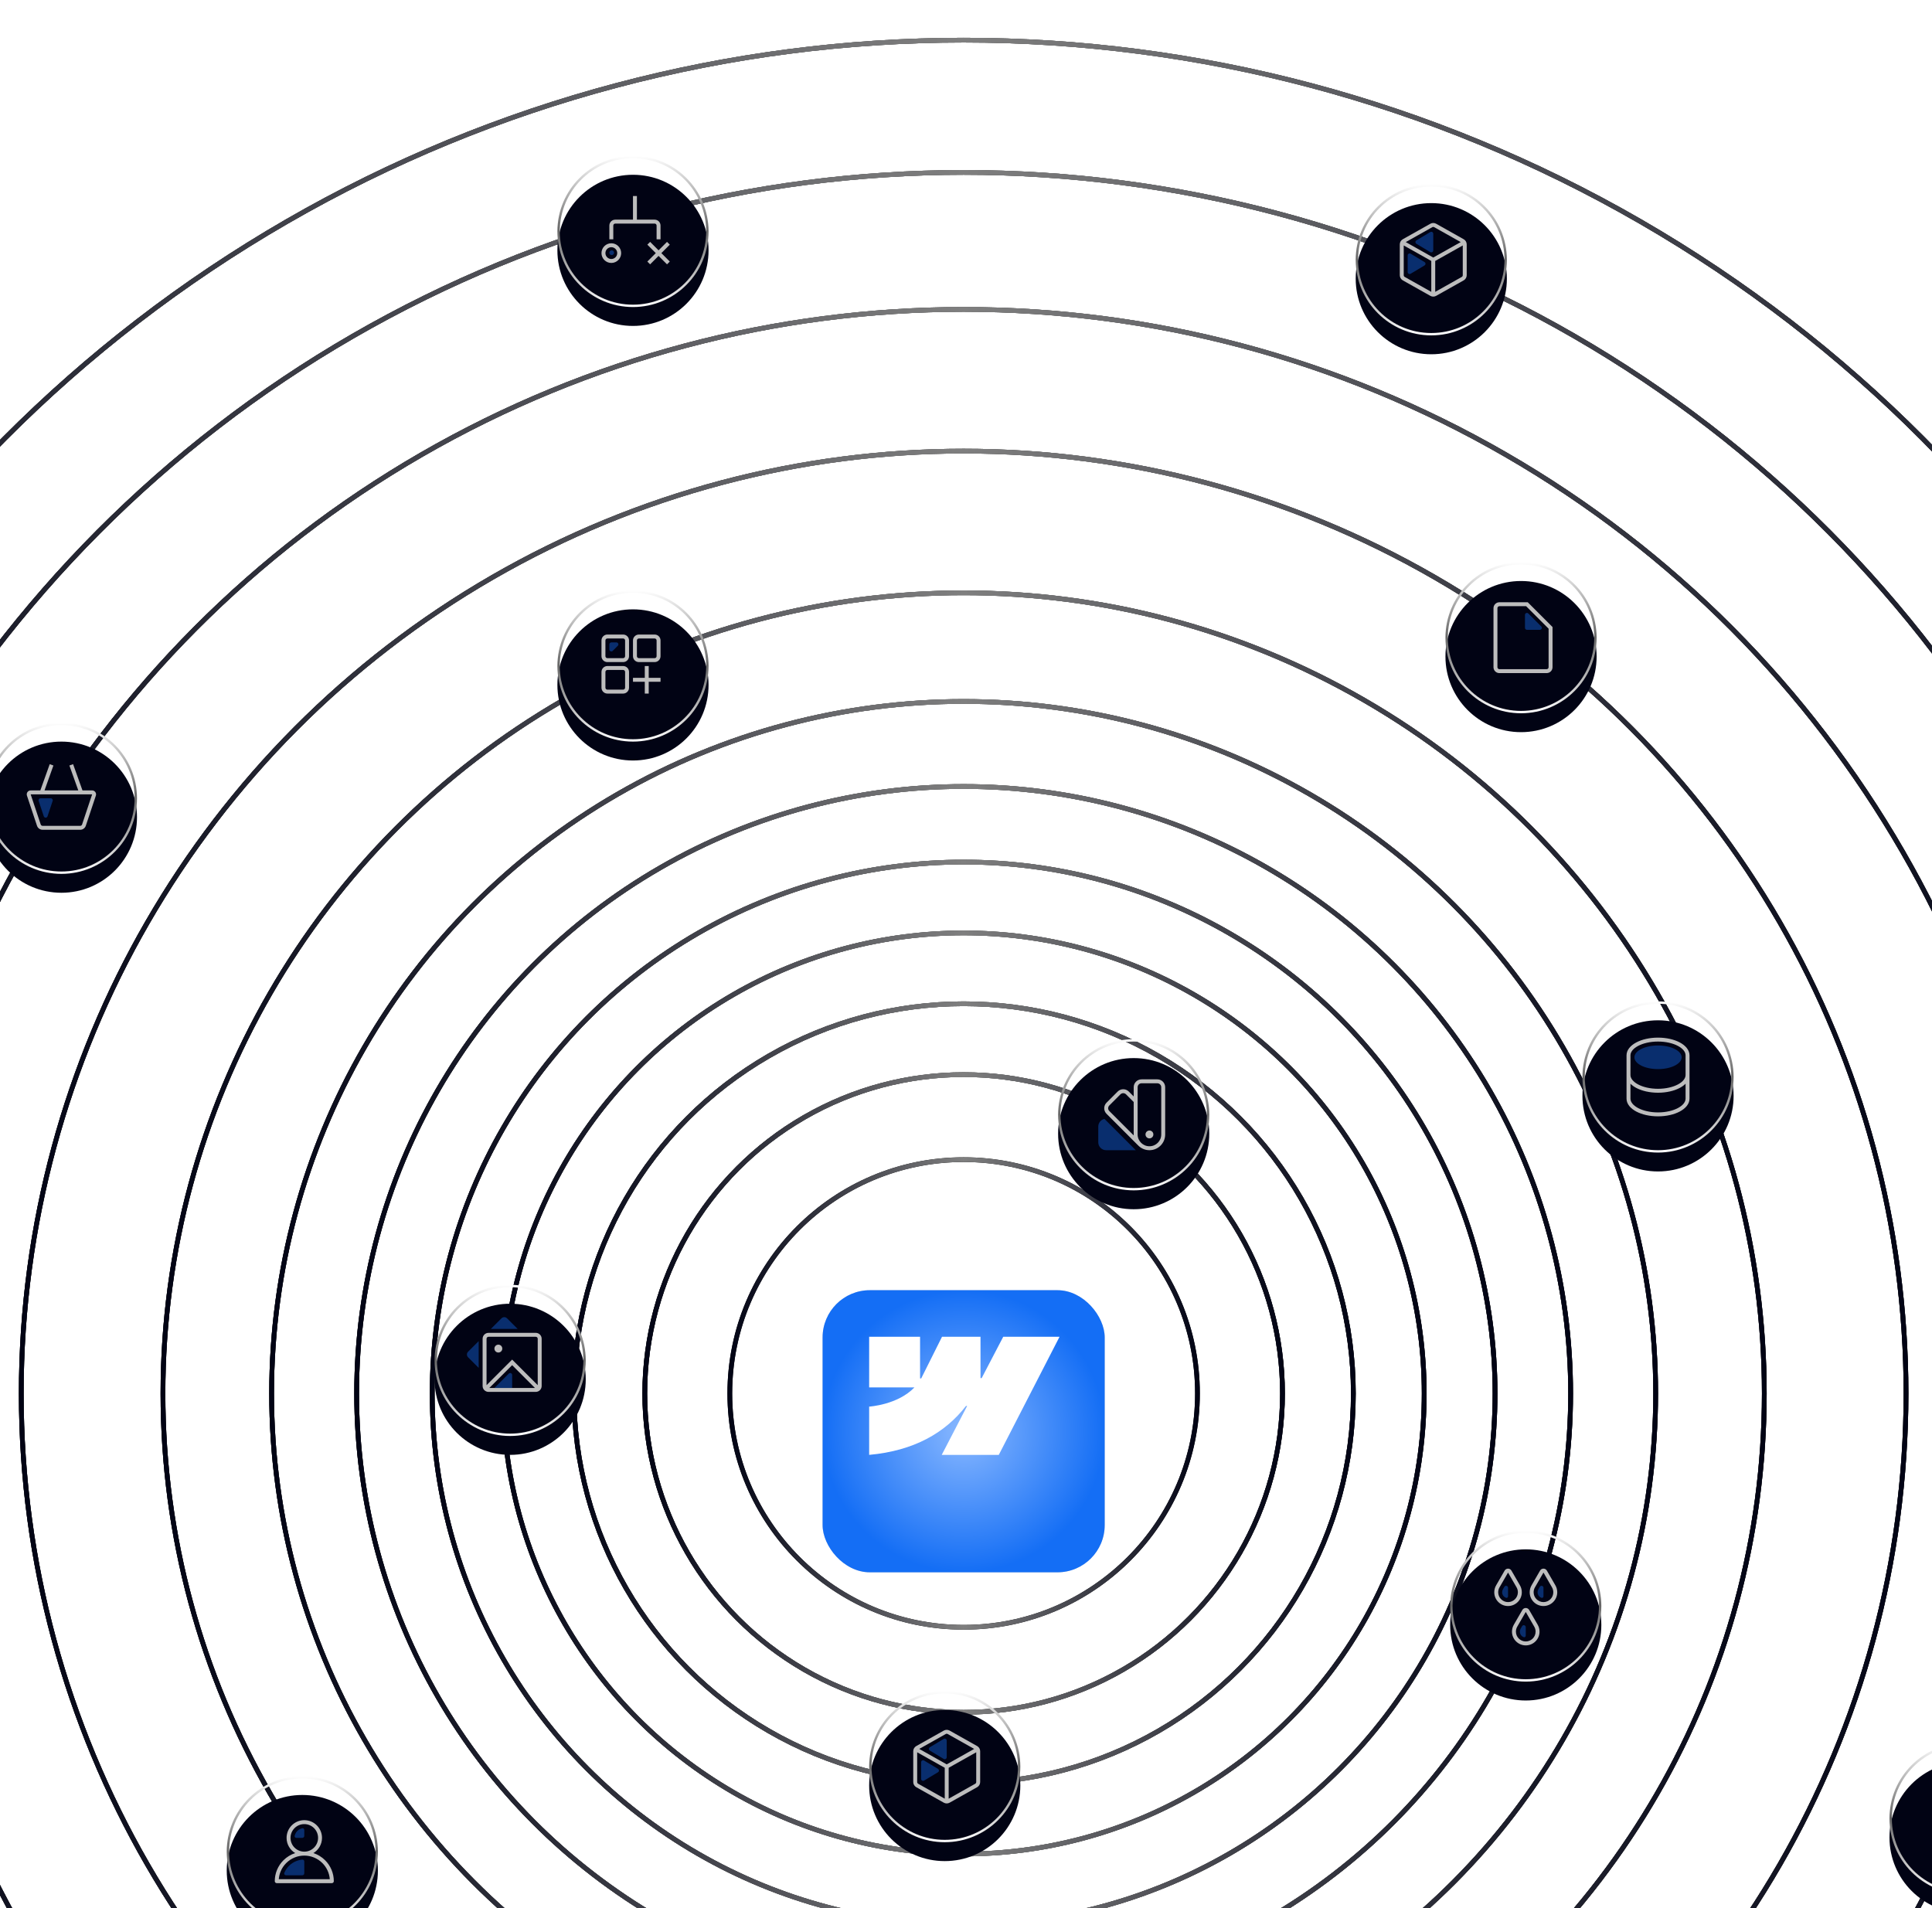 <svg width="409" height="404" viewBox="0 0 409 404" fill="none" xmlns="http://www.w3.org/2000/svg">
<g clip-path="url(#clip0_5713_210)">
<g filter="url(#filter0_di_5713_210)">
<rect x="174.141" y="265.139" width="59.722" height="59.722" rx="10" fill="#D9D9D9"/>
<rect x="174.141" y="265.139" width="59.722" height="59.722" rx="10" fill="url(#paint0_radial_5713_210)"/>
</g>
<path fill-rule="evenodd" clip-rule="evenodd" d="M224.301 283L211.441 308H199.363L204.744 297.639H204.503C200.063 303.371 193.439 307.144 184 308V297.782C184 297.782 190.038 297.428 193.588 293.716H184V283H194.776V291.814L195.018 291.813L199.421 283H207.57V291.758L207.812 291.758L212.38 283H224.301Z" fill="white"/>
<circle cx="204" cy="295" r="49.5" stroke="black"/>
<circle cx="204" cy="295" r="49.5" stroke="url(#paint1_linear_5713_210)"/>
<circle cx="204" cy="295" r="67.5" stroke="black"/>
<circle cx="204" cy="295" r="67.5" stroke="url(#paint2_linear_5713_210)"/>
<circle cx="204" cy="295" r="67.5" stroke="url(#paint3_linear_5713_210)"/>
<circle cx="204" cy="295" r="82.5" stroke="black"/>
<circle cx="204" cy="295" r="82.5" stroke="url(#paint4_linear_5713_210)"/>
<circle cx="204" cy="295" r="82.5" stroke="url(#paint5_linear_5713_210)"/>
<circle cx="204" cy="295" r="97.5" stroke="black"/>
<circle cx="204" cy="295" r="97.5" stroke="url(#paint6_linear_5713_210)"/>
<circle cx="204" cy="295" r="97.5" stroke="url(#paint7_linear_5713_210)"/>
<circle cx="204" cy="295" r="112.5" stroke="black"/>
<circle cx="204" cy="295" r="112.5" stroke="url(#paint8_linear_5713_210)"/>
<circle cx="204" cy="295" r="112.5" stroke="url(#paint9_linear_5713_210)"/>
<circle cx="204" cy="295" r="128.5" stroke="black"/>
<circle cx="204" cy="295" r="128.5" stroke="url(#paint10_linear_5713_210)"/>
<circle cx="204" cy="295" r="128.5" stroke="url(#paint11_linear_5713_210)"/>
<circle cx="204" cy="295" r="146.5" stroke="black"/>
<circle cx="204" cy="295" r="146.5" stroke="url(#paint12_linear_5713_210)"/>
<circle cx="204" cy="295" r="146.5" stroke="url(#paint13_linear_5713_210)"/>
<circle cx="204" cy="295" r="169.5" stroke="black"/>
<circle cx="204" cy="295" r="169.5" stroke="url(#paint14_linear_5713_210)"/>
<circle cx="204" cy="295" r="169.5" stroke="url(#paint15_linear_5713_210)"/>
<circle cx="204" cy="295" r="199.5" stroke="black"/>
<circle cx="204" cy="295" r="199.5" stroke="url(#paint16_linear_5713_210)"/>
<circle cx="204" cy="295" r="199.5" stroke="url(#paint17_linear_5713_210)"/>
<circle cx="204" cy="295" r="229.5" stroke="black"/>
<circle cx="204" cy="295" r="229.5" stroke="url(#paint18_linear_5713_210)"/>
<circle cx="204" cy="295" r="229.5" stroke="url(#paint19_linear_5713_210)"/>
<circle cx="204" cy="295" r="258.5" stroke="black"/>
<circle cx="204" cy="295" r="258.5" stroke="url(#paint20_linear_5713_210)"/>
<circle cx="204" cy="295" r="258.5" stroke="url(#paint21_linear_5713_210)"/>
<circle cx="204" cy="295" r="286.5" stroke="black"/>
<circle cx="204" cy="295" r="286.5" stroke="url(#paint22_linear_5713_210)"/>
<circle cx="204" cy="295" r="286.5" stroke="url(#paint23_linear_5713_210)"/>
<g filter="url(#filter1_i_5713_210)">
<circle cx="240" cy="236" r="16" fill="#010314"/>
</g>
<circle cx="240" cy="236" r="15.75" stroke="url(#paint24_linear_5713_210)" stroke-width="0.5"/>
<path opacity="0.4" fill-rule="evenodd" clip-rule="evenodd" d="M233.809 236.872C233.061 237.035 232.5 237.702 232.5 238.5V241.833C232.5 242.754 233.246 243.5 234.167 243.5H240.438L233.809 236.872Z" fill="#146EF5"/>
<path fill-rule="evenodd" clip-rule="evenodd" d="M245 229.333H241.666C241.206 229.333 240.833 229.706 240.833 230.167V240.167C240.833 241.547 241.952 242.667 243.333 242.667C244.714 242.667 245.833 241.547 245.833 240.167V230.167C245.833 229.706 245.46 229.333 245 229.333ZM241.666 228.5C240.746 228.5 240 229.246 240 230.167V232.119L238.964 231.084C238.313 230.433 237.258 230.433 236.607 231.084L234.25 233.441C233.599 234.092 233.599 235.147 234.25 235.798L240.833 242.381V242.371C241.444 243.064 242.337 243.5 243.333 243.5C245.174 243.5 246.666 242.008 246.666 240.167V230.167C246.666 229.246 245.92 228.5 245 228.5H241.666ZM238.375 231.673L240 233.298V240.167C240 240.237 240.002 240.306 240.006 240.375L234.839 235.209C234.514 234.883 234.514 234.355 234.839 234.03L237.196 231.673C237.522 231.348 238.049 231.348 238.375 231.673ZM243.333 241C243.793 241 244.166 240.627 244.166 240.167C244.166 239.706 243.793 239.333 243.333 239.333C242.873 239.333 242.5 239.706 242.5 240.167C242.5 240.627 242.873 241 243.333 241Z" fill="#BDBDBD"/>
<g filter="url(#filter2_i_5713_210)">
<circle cx="200" cy="374" r="16" fill="#010314"/>
</g>
<circle cx="200" cy="374" r="15.75" stroke="url(#paint25_linear_5713_210)" stroke-width="0.5"/>
<path fill-rule="evenodd" clip-rule="evenodd" d="M201.028 366.367C200.648 366.153 200.183 366.153 199.803 366.367L193.969 369.648C193.576 369.869 193.332 370.286 193.332 370.738V377.263C193.332 377.714 193.576 378.131 193.969 378.352L199.803 381.633C200.183 381.848 200.648 381.848 201.028 381.633L206.862 378.352C207.255 378.131 207.499 377.714 207.499 377.263V370.738C207.499 370.286 207.255 369.869 206.862 369.648L201.028 366.367ZM200.211 367.093C200.338 367.022 200.493 367.022 200.62 367.093L206.232 370.25L200.415 373.522L194.599 370.25L200.211 367.093ZM194.165 370.963V377.263C194.165 377.413 194.247 377.552 194.378 377.626L199.999 380.788V374.244L194.165 370.963ZM200.832 380.788L206.453 377.626C206.584 377.552 206.665 377.413 206.665 377.263V370.963L200.832 374.244V380.788Z" fill="#BDBDBD"/>
<g opacity="0.4">
<path d="M200.418 372.014C200.418 372.338 200.065 372.538 199.787 372.371L196.847 370.607C196.577 370.445 196.577 370.055 196.847 369.893L199.787 368.129C200.065 367.962 200.418 368.162 200.418 368.486V372.014Z" fill="#146EF5"/>
<path d="M198.571 375.191C198.841 375.029 198.841 374.638 198.571 374.476L195.631 372.712C195.353 372.545 195 372.745 195 373.069V376.597C195 376.921 195.353 377.121 195.631 376.955L198.571 375.191Z" fill="#146EF5"/>
</g>
<g filter="url(#filter3_i_5713_210)">
<circle cx="303" cy="55" r="16" fill="#010314"/>
</g>
<circle cx="303" cy="55" r="15.75" stroke="url(#paint26_linear_5713_210)" stroke-width="0.5"/>
<path fill-rule="evenodd" clip-rule="evenodd" d="M304.028 47.367C303.648 47.153 303.183 47.153 302.803 47.367L296.969 50.648C296.576 50.87 296.332 51.286 296.332 51.737V58.263C296.332 58.714 296.576 59.131 296.969 59.352L302.803 62.633C303.183 62.848 303.648 62.848 304.028 62.633L309.862 59.352C310.255 59.131 310.499 58.714 310.499 58.263V51.737C310.499 51.286 310.255 50.87 309.862 50.648L304.028 47.367ZM303.211 48.093C303.338 48.022 303.493 48.022 303.62 48.093L309.232 51.25L303.415 54.522L297.599 51.25L303.211 48.093ZM297.165 51.963V58.263C297.165 58.413 297.247 58.552 297.378 58.626L302.999 61.788V55.244L297.165 51.963ZM303.832 61.788L309.453 58.626C309.584 58.552 309.665 58.413 309.665 58.263V51.963L303.832 55.244V61.788Z" fill="#BDBDBD"/>
<g opacity="0.4">
<path d="M303.418 53.014C303.418 53.338 303.065 53.538 302.787 53.371L299.847 51.607C299.577 51.446 299.577 51.054 299.847 50.893L302.787 49.129C303.065 48.962 303.418 49.162 303.418 49.486V53.014Z" fill="#146EF5"/>
<path d="M301.571 56.191C301.841 56.029 301.841 55.638 301.571 55.476L298.631 53.712C298.353 53.545 298 53.745 298 54.069V57.597C298 57.921 298.353 58.121 298.631 57.955L301.571 56.191Z" fill="#146EF5"/>
</g>
<g filter="url(#filter4_i_5713_210)">
<circle cx="108" cy="288" r="16" fill="#010314"/>
</g>
<circle cx="108" cy="288" r="15.75" stroke="url(#paint27_linear_5713_210)" stroke-width="0.5"/>
<g clip-path="url(#clip1_5713_210)">
<path d="M105.501 286.333C105.962 286.333 106.335 285.96 106.335 285.5C106.335 285.04 105.962 284.667 105.501 284.667C105.041 284.667 104.668 285.04 104.668 285.5C104.668 285.96 105.041 286.333 105.501 286.333Z" fill="#BDBDBD"/>
<path fill-rule="evenodd" clip-rule="evenodd" d="M102.168 283.417C102.168 282.726 102.728 282.167 103.418 282.167H113.418C114.108 282.167 114.668 282.726 114.668 283.417V293.417C114.668 294.107 114.108 294.667 113.418 294.667H103.418C102.728 294.667 102.168 294.107 102.168 293.417V283.417ZM103.418 283C103.188 283 103.001 283.186 103.001 283.417V293.244L108.418 287.827L113.835 293.244V283.417C113.835 283.186 113.648 283 113.418 283H103.418ZM108.418 289.006L113.245 293.833H103.591L108.418 289.006Z" fill="#BDBDBD"/>
<g opacity="0.4">
<path d="M106.161 279.09C106.486 278.765 107.014 278.765 107.34 279.09L109.583 281.333H103.918L106.161 279.09Z" fill="#146EF5"/>
<path d="M101.335 283.918V289.583L99.092 287.34C98.766 287.014 98.766 286.487 99.092 286.161L101.335 283.918Z" fill="#146EF5"/>
<path d="M108.422 293.833H104.672L107.711 290.795C107.973 290.532 108.422 290.718 108.422 291.089V293.833Z" fill="#146EF5"/>
</g>
</g>
<g filter="url(#filter5_i_5713_210)">
<circle cx="323" cy="340" r="16" fill="#010314"/>
</g>
<circle cx="323" cy="340" r="15.75" stroke="url(#paint28_linear_5713_210)" stroke-width="0.5"/>
<g clip-path="url(#clip2_5713_210)">
<g opacity="0.4">
<path d="M318.472 335.93C318.686 335.561 319.25 335.712 319.25 336.138V337.917C319.25 338.147 319.058 338.34 318.841 338.265C318.351 338.095 318 337.63 318 337.083C318 336.857 318.062 336.632 318.178 336.439L318.472 335.93Z" fill="#146EF5"/>
<path d="M322.223 344.263C322.436 343.894 323 344.045 323 344.472V346.25C323 346.48 322.808 346.673 322.591 346.598C322.101 346.429 321.75 345.964 321.75 345.417C321.75 345.19 321.812 344.965 321.929 344.772L322.223 344.263Z" fill="#146EF5"/>
<path d="M326.341 338.265C326.558 338.34 326.75 338.147 326.75 337.917V336.138C326.75 335.712 326.186 335.561 325.973 335.93L325.679 336.439C325.562 336.632 325.5 336.857 325.5 337.083C325.5 337.63 325.851 338.095 326.341 338.265Z" fill="#146EF5"/>
</g>
<path fill-rule="evenodd" clip-rule="evenodd" d="M316.332 337.083C316.332 338.694 317.638 340 319.249 340C320.86 340 322.165 338.694 322.165 337.083C322.165 336.557 322.021 336.034 321.751 335.584L319.97 332.5C319.65 331.945 318.848 331.945 318.527 332.5L316.747 335.583C316.477 336.033 316.332 336.556 316.332 337.083ZM319.249 339.167C318.098 339.167 317.165 338.234 317.165 337.083C317.165 336.706 317.27 336.33 317.463 336.01L317.467 336.003L319.249 332.917L321.035 336.01C321.228 336.331 321.332 336.706 321.332 337.083C321.332 338.234 320.399 339.167 319.249 339.167Z" fill="#BDBDBD"/>
<path fill-rule="evenodd" clip-rule="evenodd" d="M323.832 337.083C323.832 338.694 325.138 340 326.749 340C328.36 340 329.665 338.694 329.665 337.083C329.665 336.557 329.521 336.034 329.251 335.584L327.47 332.5C327.15 331.945 326.348 331.945 326.027 332.5L324.247 335.583C323.977 336.033 323.832 336.556 323.832 337.083ZM326.749 339.167C325.598 339.167 324.665 338.234 324.665 337.083C324.665 336.706 324.77 336.33 324.963 336.01L324.967 336.003L326.749 332.917L328.535 336.01C328.728 336.331 328.832 336.706 328.832 337.083C328.832 338.234 327.899 339.167 326.749 339.167Z" fill="#BDBDBD"/>
<path fill-rule="evenodd" clip-rule="evenodd" d="M322.999 348.333C321.388 348.333 320.082 347.028 320.082 345.417C320.082 344.89 320.227 344.367 320.497 343.917L322.277 340.833C322.598 340.278 323.4 340.278 323.72 340.833L325.501 343.917C325.771 344.367 325.915 344.89 325.915 345.417C325.915 347.028 324.61 348.333 322.999 348.333ZM320.915 345.417C320.915 346.567 321.848 347.5 322.999 347.5C324.149 347.5 325.082 346.567 325.082 345.417C325.082 345.039 324.978 344.664 324.785 344.344L324.781 344.337L322.999 341.25L321.217 344.336L321.213 344.343C321.02 344.664 320.915 345.039 320.915 345.417Z" fill="#BDBDBD"/>
</g>
<g filter="url(#filter6_i_5713_210)">
<circle cx="416" cy="385" r="16" fill="#010314"/>
</g>
<circle cx="416" cy="385" r="15.75" stroke="url(#paint29_linear_5713_210)" stroke-width="0.5"/>
<g filter="url(#filter7_i_5713_210)">
<circle cx="134" cy="49" r="16" fill="#010314"/>
</g>
<circle cx="134" cy="49" r="15.75" stroke="url(#paint30_linear_5713_210)" stroke-width="0.5"/>
<path d="M134 46.5V41.5H134.833V46.5H138.583C139.274 46.5 139.833 47.06 139.833 47.75V50.667H139V47.75C139 47.52 138.813 47.333 138.583 47.333H130.25C130.02 47.333 129.833 47.52 129.833 47.75V50.667H129V47.75C129 47.06 129.56 46.5 130.25 46.5H134Z" fill="#BDBDBD"/>
<path d="M137.628 55.961L139.417 54.173L141.206 55.961L141.795 55.372L140.006 53.583L141.795 51.795L141.206 51.205L139.417 52.994L137.628 51.205L137.039 51.795L138.828 53.583L137.039 55.372L137.628 55.961Z" fill="#BDBDBD"/>
<path fill-rule="evenodd" clip-rule="evenodd" d="M129.415 55.667C130.566 55.667 131.499 54.734 131.499 53.583C131.499 52.433 130.566 51.5 129.415 51.5C128.265 51.5 127.332 52.433 127.332 53.583C127.332 54.734 128.265 55.667 129.415 55.667ZM130.665 53.583C130.665 54.274 130.106 54.833 129.415 54.833C128.725 54.833 128.165 54.274 128.165 53.583C128.165 52.893 128.725 52.333 129.415 52.333C130.106 52.333 130.665 52.893 130.665 53.583Z" fill="#BDBDBD"/>
<path fill-rule="evenodd" clip-rule="evenodd" d="M129.5 54C129.776 54 130 53.776 130 53.5C130 53.224 129.776 53 129.5 53C129.224 53 129 53.224 129 53.5C129 53.776 129.224 54 129.5 54Z" fill="#092E6E"/>
<g filter="url(#filter8_i_5713_210)">
<circle cx="322" cy="135" r="16" fill="#010314"/>
</g>
<circle cx="322" cy="135" r="15.75" stroke="url(#paint31_linear_5713_210)" stroke-width="0.5"/>
<path fill-rule="evenodd" clip-rule="evenodd" d="M317.418 128.333C317.188 128.333 317.001 128.52 317.001 128.75V141.25C317.001 141.48 317.188 141.667 317.418 141.667H327.418C327.648 141.667 327.835 141.48 327.835 141.25V133.089L323.079 128.333H317.418ZM316.168 128.75C316.168 128.06 316.728 127.5 317.418 127.5H323.424L328.668 132.744V141.25C328.668 141.94 328.108 142.5 327.418 142.5H317.418C316.728 142.5 316.168 141.94 316.168 141.25V128.75Z" fill="#BDBDBD"/>
<path opacity="0.4" d="M325.993 133.333H323.249C323.019 133.333 322.832 133.147 322.832 132.917V130.173C322.832 129.801 323.281 129.616 323.543 129.878L326.287 132.622C326.55 132.885 326.364 133.333 325.993 133.333Z" fill="#146EF5"/>
<g filter="url(#filter9_i_5713_210)">
<circle cx="351" cy="228" r="16" fill="#010314"/>
</g>
<circle cx="351" cy="228" r="15.75" stroke="url(#paint32_linear_5713_210)" stroke-width="0.5"/>
<path opacity="0.4" d="M351 226.333C353.761 226.333 356 225.214 356 223.833C356 222.453 353.761 221.333 351 221.333C348.239 221.333 346 222.453 346 223.833C346 225.214 348.239 226.333 351 226.333Z" fill="#146EF5"/>
<path fill-rule="evenodd" clip-rule="evenodd" d="M350.999 219.667C349.218 219.667 347.586 220.05 346.383 220.692C345.199 221.324 344.332 222.267 344.332 223.417V232.583C344.332 233.732 345.199 234.676 346.383 235.308C347.586 235.949 349.218 236.333 350.999 236.333C352.779 236.333 354.412 235.949 355.614 235.308C356.799 234.676 357.665 233.732 357.665 232.583V223.417C357.665 222.267 356.799 221.324 355.614 220.692C354.412 220.05 352.779 219.667 350.999 219.667ZM356.832 227.583V223.417C356.832 222.725 356.299 222.002 355.222 221.427C354.163 220.862 352.67 220.5 350.999 220.5C349.327 220.5 347.835 220.862 346.775 221.427C345.698 222.002 345.165 222.725 345.165 223.417V227.583C345.165 228.275 345.698 228.998 346.775 229.573C347.835 230.138 349.327 230.5 350.999 230.5C352.67 230.5 354.163 230.138 355.222 229.573C356.299 228.998 356.832 228.275 356.832 227.583ZM345.165 229.423C345.5 229.762 345.917 230.059 346.383 230.308C347.586 230.949 349.218 231.333 350.999 231.333C352.779 231.333 354.412 230.949 355.614 230.308C356.081 230.059 356.498 229.762 356.832 229.423V232.583C356.832 233.275 356.299 233.998 355.222 234.573C354.163 235.138 352.67 235.5 350.999 235.5C349.327 235.5 347.835 235.138 346.775 234.573C345.698 233.998 345.165 233.275 345.165 232.583V229.423Z" fill="#BDBDBD"/>
<g filter="url(#filter10_i_5713_210)">
<circle cx="64" cy="392" r="16" fill="#010314"/>
</g>
<circle cx="64" cy="392" r="15.75" stroke="url(#paint33_linear_5713_210)" stroke-width="0.5"/>
<path fill-rule="evenodd" clip-rule="evenodd" d="M64.418 385.333C62.347 385.333 60.668 387.012 60.668 389.083C60.668 390.451 61.401 391.648 62.495 392.303C61.562 392.605 60.705 393.125 59.999 393.831C58.827 395.003 58.168 396.592 58.168 398.25C58.168 398.36 58.212 398.466 58.29 398.545C58.368 398.623 58.474 398.667 58.585 398.667H70.251C70.481 398.667 70.668 398.48 70.668 398.25C70.668 396.592 70.01 395.003 68.837 393.831C68.131 393.125 67.274 392.605 66.341 392.303C67.436 391.648 68.168 390.451 68.168 389.083C68.168 387.012 66.489 385.333 64.418 385.333ZM61.501 389.083C61.501 387.472 62.807 386.167 64.418 386.167C66.029 386.167 67.335 387.472 67.335 389.083C67.335 390.694 66.029 392 64.418 392C62.807 392 61.501 390.694 61.501 389.083ZM60.588 394.42C61.604 393.404 62.981 392.833 64.418 392.833C65.855 392.833 67.232 393.404 68.248 394.42C69.165 395.337 69.72 396.549 69.819 397.833H59.017C59.116 396.549 59.671 395.337 60.588 394.42Z" fill="#BDBDBD"/>
<g opacity="0.4">
<path d="M63.619 387.159C63.743 387.107 63.871 387.068 64.002 387.041C64.228 386.996 64.416 387.187 64.416 387.417V388.667C64.416 388.897 64.229 389.083 63.999 389.083H62.749C62.519 389.083 62.328 388.895 62.374 388.669C62.401 388.538 62.44 388.41 62.491 388.286C62.596 388.033 62.749 387.804 62.943 387.61C63.136 387.417 63.366 387.263 63.619 387.159Z" fill="#146EF5"/>
<path d="M64.419 394.083C64.419 393.853 64.232 393.665 64.002 393.685C63.543 393.727 63.092 393.838 62.665 394.015C62.109 394.246 61.603 394.583 61.178 395.009C60.752 395.435 60.414 395.94 60.184 396.496C60.082 396.743 60.275 397 60.543 397H64.002C64.232 397 64.419 396.813 64.419 396.583V394.083Z" fill="#146EF5"/>
</g>
<g filter="url(#filter11_i_5713_210)">
<circle cx="13" cy="169" r="16" fill="#010314"/>
</g>
<circle cx="13" cy="169" r="15.75" stroke="url(#paint34_linear_5713_210)" stroke-width="0.5"/>
<path fill-rule="evenodd" clip-rule="evenodd" d="M9.424 167.333H16.575L14.69 162.057L15.475 161.776L17.46 167.333H19.505C20.073 167.333 20.475 167.89 20.295 168.43L18.168 174.812C17.998 175.322 17.52 175.667 16.982 175.667H9.017C8.479 175.667 8.001 175.322 7.831 174.812L5.704 168.43C5.524 167.89 5.925 167.333 6.494 167.333H8.539L10.524 161.776L11.308 162.057L9.424 167.333ZM6.494 168.167H19.505L17.377 174.548C17.321 174.718 17.161 174.833 16.982 174.833H9.017C8.837 174.833 8.678 174.718 8.621 174.548L6.494 168.167Z" fill="#BDBDBD"/>
<path opacity="0.4" d="M9.27 172.814L8.182 169.548C8.092 169.279 8.293 169 8.577 169H10.754C11.039 169 11.239 169.279 11.15 169.548L10.061 172.814C9.934 173.194 9.397 173.194 9.27 172.814Z" fill="#146EF5"/>
<g filter="url(#filter12_i_5713_210)">
<circle cx="134" cy="141" r="16" fill="#010314"/>
</g>
<circle cx="134" cy="141" r="15.75" stroke="url(#paint35_linear_5713_210)" stroke-width="0.5"/>
<path opacity="0.4" d="M129 137.494V136.417C129 136.187 129.187 136 129.417 136H130.494C130.865 136 131.051 136.449 130.789 136.711L129.711 137.789C129.449 138.051 129 137.865 129 137.494Z" fill="#146EF5"/>
<path fill-rule="evenodd" clip-rule="evenodd" d="M133.165 135.583C133.165 134.893 132.606 134.333 131.915 134.333H128.582C127.892 134.333 127.332 134.893 127.332 135.583V138.917C127.332 139.607 127.892 140.167 128.582 140.167H131.915C132.606 140.167 133.165 139.607 133.165 138.917V135.583ZM131.915 135.167C132.145 135.167 132.332 135.353 132.332 135.583V138.917C132.332 139.147 132.145 139.333 131.915 139.333H128.582C128.352 139.333 128.165 139.147 128.165 138.917V135.583C128.165 135.353 128.352 135.167 128.582 135.167H131.915Z" fill="#BDBDBD"/>
<path fill-rule="evenodd" clip-rule="evenodd" d="M139.833 135.583C139.833 134.893 139.274 134.333 138.583 134.333H135.25C134.56 134.333 134 134.893 134 135.583V138.917C134 139.607 134.56 140.167 135.25 140.167H138.583C139.274 140.167 139.833 139.607 139.833 138.917V135.583ZM138.583 135.167C138.813 135.167 139 135.353 139 135.583V138.917C139 139.147 138.813 139.333 138.583 139.333H135.25C135.02 139.333 134.833 139.147 134.833 138.917V135.583C134.833 135.353 135.02 135.167 135.25 135.167H138.583Z" fill="#BDBDBD"/>
<path fill-rule="evenodd" clip-rule="evenodd" d="M128.582 141C127.892 141 127.332 141.56 127.332 142.25V145.583C127.332 146.274 127.892 146.833 128.582 146.833H131.915C132.606 146.833 133.165 146.274 133.165 145.583V142.25C133.165 141.56 132.606 141 131.915 141H128.582ZM128.165 142.25C128.165 142.02 128.352 141.833 128.582 141.833H131.915C132.145 141.833 132.332 142.02 132.332 142.25V145.583C132.332 145.813 132.145 146 131.915 146H128.582C128.352 146 128.165 145.813 128.165 145.583V142.25Z" fill="#BDBDBD"/>
<path d="M136.5 143.5H134V144.333H136.5V146.833H137.333V144.333H139.833V143.5H137.333V141H136.5V143.5Z" fill="#BDBDBD"/>
</g>
<defs>
<filter id="filter0_di_5713_210" x="170.141" y="265.139" width="67.723" height="67.722" filterUnits="userSpaceOnUse" color-interpolation-filters="sRGB">
<feFlood flood-opacity="0" result="BackgroundImageFix"/>
<feColorMatrix in="SourceAlpha" type="matrix" values="0 0 0 0 0 0 0 0 0 0 0 0 0 0 0 0 0 0 127 0" result="hardAlpha"/>
<feOffset dy="4"/>
<feGaussianBlur stdDeviation="2"/>
<feComposite in2="hardAlpha" operator="out"/>
<feColorMatrix type="matrix" values="0 0 0 0 0 0 0 0 0 0 0 0 0 0 0 0 0 0 0.25 0"/>
<feBlend mode="normal" in2="BackgroundImageFix" result="effect1_dropShadow_5713_210"/>
<feBlend mode="normal" in="SourceGraphic" in2="effect1_dropShadow_5713_210" result="shape"/>
<feColorMatrix in="SourceAlpha" type="matrix" values="0 0 0 0 0 0 0 0 0 0 0 0 0 0 0 0 0 0 127 0" result="hardAlpha"/>
<feOffset dy="4"/>
<feGaussianBlur stdDeviation="2"/>
<feComposite in2="hardAlpha" operator="arithmetic" k2="-1" k3="1"/>
<feColorMatrix type="matrix" values="0 0 0 0 0 0 0 0 0 0.217 0 0 0 0 0.542 0 0 0 1 0"/>
<feBlend mode="normal" in2="shape" result="effect2_innerShadow_5713_210"/>
</filter>
<filter id="filter1_i_5713_210" x="224" y="220" width="32" height="36" filterUnits="userSpaceOnUse" color-interpolation-filters="sRGB">
<feFlood flood-opacity="0" result="BackgroundImageFix"/>
<feBlend mode="normal" in="SourceGraphic" in2="BackgroundImageFix" result="shape"/>
<feColorMatrix in="SourceAlpha" type="matrix" values="0 0 0 0 0 0 0 0 0 0 0 0 0 0 0 0 0 0 127 0" result="hardAlpha"/>
<feOffset dy="4"/>
<feGaussianBlur stdDeviation="2"/>
<feComposite in2="hardAlpha" operator="arithmetic" k2="-1" k3="1"/>
<feColorMatrix type="matrix" values="0 0 0 0 0 0 0 0 0 0 0 0 0 0 0 0 0 0 0.25 0"/>
<feBlend mode="normal" in2="shape" result="effect1_innerShadow_5713_210"/>
</filter>
<filter id="filter2_i_5713_210" x="184" y="358" width="32" height="36" filterUnits="userSpaceOnUse" color-interpolation-filters="sRGB">
<feFlood flood-opacity="0" result="BackgroundImageFix"/>
<feBlend mode="normal" in="SourceGraphic" in2="BackgroundImageFix" result="shape"/>
<feColorMatrix in="SourceAlpha" type="matrix" values="0 0 0 0 0 0 0 0 0 0 0 0 0 0 0 0 0 0 127 0" result="hardAlpha"/>
<feOffset dy="4"/>
<feGaussianBlur stdDeviation="2"/>
<feComposite in2="hardAlpha" operator="arithmetic" k2="-1" k3="1"/>
<feColorMatrix type="matrix" values="0 0 0 0 0 0 0 0 0 0 0 0 0 0 0 0 0 0 0.25 0"/>
<feBlend mode="normal" in2="shape" result="effect1_innerShadow_5713_210"/>
</filter>
<filter id="filter3_i_5713_210" x="287" y="39" width="32" height="36" filterUnits="userSpaceOnUse" color-interpolation-filters="sRGB">
<feFlood flood-opacity="0" result="BackgroundImageFix"/>
<feBlend mode="normal" in="SourceGraphic" in2="BackgroundImageFix" result="shape"/>
<feColorMatrix in="SourceAlpha" type="matrix" values="0 0 0 0 0 0 0 0 0 0 0 0 0 0 0 0 0 0 127 0" result="hardAlpha"/>
<feOffset dy="4"/>
<feGaussianBlur stdDeviation="2"/>
<feComposite in2="hardAlpha" operator="arithmetic" k2="-1" k3="1"/>
<feColorMatrix type="matrix" values="0 0 0 0 0 0 0 0 0 0 0 0 0 0 0 0 0 0 0.25 0"/>
<feBlend mode="normal" in2="shape" result="effect1_innerShadow_5713_210"/>
</filter>
<filter id="filter4_i_5713_210" x="92" y="272" width="32" height="36" filterUnits="userSpaceOnUse" color-interpolation-filters="sRGB">
<feFlood flood-opacity="0" result="BackgroundImageFix"/>
<feBlend mode="normal" in="SourceGraphic" in2="BackgroundImageFix" result="shape"/>
<feColorMatrix in="SourceAlpha" type="matrix" values="0 0 0 0 0 0 0 0 0 0 0 0 0 0 0 0 0 0 127 0" result="hardAlpha"/>
<feOffset dy="4"/>
<feGaussianBlur stdDeviation="2"/>
<feComposite in2="hardAlpha" operator="arithmetic" k2="-1" k3="1"/>
<feColorMatrix type="matrix" values="0 0 0 0 0 0 0 0 0 0 0 0 0 0 0 0 0 0 0.25 0"/>
<feBlend mode="normal" in2="shape" result="effect1_innerShadow_5713_210"/>
</filter>
<filter id="filter5_i_5713_210" x="307" y="324" width="32" height="36" filterUnits="userSpaceOnUse" color-interpolation-filters="sRGB">
<feFlood flood-opacity="0" result="BackgroundImageFix"/>
<feBlend mode="normal" in="SourceGraphic" in2="BackgroundImageFix" result="shape"/>
<feColorMatrix in="SourceAlpha" type="matrix" values="0 0 0 0 0 0 0 0 0 0 0 0 0 0 0 0 0 0 127 0" result="hardAlpha"/>
<feOffset dy="4"/>
<feGaussianBlur stdDeviation="2"/>
<feComposite in2="hardAlpha" operator="arithmetic" k2="-1" k3="1"/>
<feColorMatrix type="matrix" values="0 0 0 0 0 0 0 0 0 0 0 0 0 0 0 0 0 0 0.25 0"/>
<feBlend mode="normal" in2="shape" result="effect1_innerShadow_5713_210"/>
</filter>
<filter id="filter6_i_5713_210" x="400" y="369" width="32" height="36" filterUnits="userSpaceOnUse" color-interpolation-filters="sRGB">
<feFlood flood-opacity="0" result="BackgroundImageFix"/>
<feBlend mode="normal" in="SourceGraphic" in2="BackgroundImageFix" result="shape"/>
<feColorMatrix in="SourceAlpha" type="matrix" values="0 0 0 0 0 0 0 0 0 0 0 0 0 0 0 0 0 0 127 0" result="hardAlpha"/>
<feOffset dy="4"/>
<feGaussianBlur stdDeviation="2"/>
<feComposite in2="hardAlpha" operator="arithmetic" k2="-1" k3="1"/>
<feColorMatrix type="matrix" values="0 0 0 0 0 0 0 0 0 0 0 0 0 0 0 0 0 0 0.25 0"/>
<feBlend mode="normal" in2="shape" result="effect1_innerShadow_5713_210"/>
</filter>
<filter id="filter7_i_5713_210" x="118" y="33" width="32" height="36" filterUnits="userSpaceOnUse" color-interpolation-filters="sRGB">
<feFlood flood-opacity="0" result="BackgroundImageFix"/>
<feBlend mode="normal" in="SourceGraphic" in2="BackgroundImageFix" result="shape"/>
<feColorMatrix in="SourceAlpha" type="matrix" values="0 0 0 0 0 0 0 0 0 0 0 0 0 0 0 0 0 0 127 0" result="hardAlpha"/>
<feOffset dy="4"/>
<feGaussianBlur stdDeviation="2"/>
<feComposite in2="hardAlpha" operator="arithmetic" k2="-1" k3="1"/>
<feColorMatrix type="matrix" values="0 0 0 0 0 0 0 0 0 0 0 0 0 0 0 0 0 0 0.25 0"/>
<feBlend mode="normal" in2="shape" result="effect1_innerShadow_5713_210"/>
</filter>
<filter id="filter8_i_5713_210" x="306" y="119" width="32" height="36" filterUnits="userSpaceOnUse" color-interpolation-filters="sRGB">
<feFlood flood-opacity="0" result="BackgroundImageFix"/>
<feBlend mode="normal" in="SourceGraphic" in2="BackgroundImageFix" result="shape"/>
<feColorMatrix in="SourceAlpha" type="matrix" values="0 0 0 0 0 0 0 0 0 0 0 0 0 0 0 0 0 0 127 0" result="hardAlpha"/>
<feOffset dy="4"/>
<feGaussianBlur stdDeviation="2"/>
<feComposite in2="hardAlpha" operator="arithmetic" k2="-1" k3="1"/>
<feColorMatrix type="matrix" values="0 0 0 0 0 0 0 0 0 0 0 0 0 0 0 0 0 0 0.25 0"/>
<feBlend mode="normal" in2="shape" result="effect1_innerShadow_5713_210"/>
</filter>
<filter id="filter9_i_5713_210" x="335" y="212" width="32" height="36" filterUnits="userSpaceOnUse" color-interpolation-filters="sRGB">
<feFlood flood-opacity="0" result="BackgroundImageFix"/>
<feBlend mode="normal" in="SourceGraphic" in2="BackgroundImageFix" result="shape"/>
<feColorMatrix in="SourceAlpha" type="matrix" values="0 0 0 0 0 0 0 0 0 0 0 0 0 0 0 0 0 0 127 0" result="hardAlpha"/>
<feOffset dy="4"/>
<feGaussianBlur stdDeviation="2"/>
<feComposite in2="hardAlpha" operator="arithmetic" k2="-1" k3="1"/>
<feColorMatrix type="matrix" values="0 0 0 0 0 0 0 0 0 0 0 0 0 0 0 0 0 0 0.25 0"/>
<feBlend mode="normal" in2="shape" result="effect1_innerShadow_5713_210"/>
</filter>
<filter id="filter10_i_5713_210" x="48" y="376" width="32" height="36" filterUnits="userSpaceOnUse" color-interpolation-filters="sRGB">
<feFlood flood-opacity="0" result="BackgroundImageFix"/>
<feBlend mode="normal" in="SourceGraphic" in2="BackgroundImageFix" result="shape"/>
<feColorMatrix in="SourceAlpha" type="matrix" values="0 0 0 0 0 0 0 0 0 0 0 0 0 0 0 0 0 0 127 0" result="hardAlpha"/>
<feOffset dy="4"/>
<feGaussianBlur stdDeviation="2"/>
<feComposite in2="hardAlpha" operator="arithmetic" k2="-1" k3="1"/>
<feColorMatrix type="matrix" values="0 0 0 0 0 0 0 0 0 0 0 0 0 0 0 0 0 0 0.25 0"/>
<feBlend mode="normal" in2="shape" result="effect1_innerShadow_5713_210"/>
</filter>
<filter id="filter11_i_5713_210" x="-3" y="153" width="32" height="36" filterUnits="userSpaceOnUse" color-interpolation-filters="sRGB">
<feFlood flood-opacity="0" result="BackgroundImageFix"/>
<feBlend mode="normal" in="SourceGraphic" in2="BackgroundImageFix" result="shape"/>
<feColorMatrix in="SourceAlpha" type="matrix" values="0 0 0 0 0 0 0 0 0 0 0 0 0 0 0 0 0 0 127 0" result="hardAlpha"/>
<feOffset dy="4"/>
<feGaussianBlur stdDeviation="2"/>
<feComposite in2="hardAlpha" operator="arithmetic" k2="-1" k3="1"/>
<feColorMatrix type="matrix" values="0 0 0 0 0 0 0 0 0 0 0 0 0 0 0 0 0 0 0.25 0"/>
<feBlend mode="normal" in2="shape" result="effect1_innerShadow_5713_210"/>
</filter>
<filter id="filter12_i_5713_210" x="118" y="125" width="32" height="36" filterUnits="userSpaceOnUse" color-interpolation-filters="sRGB">
<feFlood flood-opacity="0" result="BackgroundImageFix"/>
<feBlend mode="normal" in="SourceGraphic" in2="BackgroundImageFix" result="shape"/>
<feColorMatrix in="SourceAlpha" type="matrix" values="0 0 0 0 0 0 0 0 0 0 0 0 0 0 0 0 0 0 127 0" result="hardAlpha"/>
<feOffset dy="4"/>
<feGaussianBlur stdDeviation="2"/>
<feComposite in2="hardAlpha" operator="arithmetic" k2="-1" k3="1"/>
<feColorMatrix type="matrix" values="0 0 0 0 0 0 0 0 0 0 0 0 0 0 0 0 0 0 0.25 0"/>
<feBlend mode="normal" in2="shape" result="effect1_innerShadow_5713_210"/>
</filter>
<radialGradient id="paint0_radial_5713_210" cx="0" cy="0" r="1" gradientUnits="userSpaceOnUse" gradientTransform="translate(204.002 295) rotate(90) scale(29.861)">
<stop stop-color="#146EF5"/>
<stop stop-color="#89B8FF"/>
<stop offset="1" stop-color="#146EF5"/>
</radialGradient>
<linearGradient id="paint1_linear_5713_210" x1="254" y1="295" x2="154" y2="295" gradientUnits="userSpaceOnUse">
<stop stop-color="#010314"/>
<stop offset="0.5" stop-color="#7F7F7F"/>
<stop offset="1" stop-color="#010314"/>
</linearGradient>
<linearGradient id="paint2_linear_5713_210" x1="272" y1="295" x2="136" y2="295" gradientUnits="userSpaceOnUse">
<stop stop-color="#1D1D1D"/>
<stop offset="0.5" stop-color="#7F7F7F"/>
<stop offset="1" stop-color="#1D1D1D"/>
</linearGradient>
<linearGradient id="paint3_linear_5713_210" x1="272" y1="295" x2="136" y2="295" gradientUnits="userSpaceOnUse">
<stop stop-color="#010314"/>
<stop offset="0.5" stop-color="#7F7F7F"/>
<stop offset="1" stop-color="#010314"/>
</linearGradient>
<linearGradient id="paint4_linear_5713_210" x1="287" y1="295" x2="121" y2="295" gradientUnits="userSpaceOnUse">
<stop stop-color="#1D1D1D"/>
<stop offset="0.5" stop-color="#7F7F7F"/>
<stop offset="1" stop-color="#1D1D1D"/>
</linearGradient>
<linearGradient id="paint5_linear_5713_210" x1="287" y1="295" x2="121" y2="295" gradientUnits="userSpaceOnUse">
<stop stop-color="#010314"/>
<stop offset="0.5" stop-color="#7F7F7F"/>
<stop offset="1" stop-color="#010314"/>
</linearGradient>
<linearGradient id="paint6_linear_5713_210" x1="302" y1="295" x2="106" y2="295" gradientUnits="userSpaceOnUse">
<stop stop-color="#1D1D1D"/>
<stop offset="0.5" stop-color="#7F7F7F"/>
<stop offset="1" stop-color="#1D1D1D"/>
</linearGradient>
<linearGradient id="paint7_linear_5713_210" x1="302" y1="295" x2="106" y2="295" gradientUnits="userSpaceOnUse">
<stop stop-color="#010314"/>
<stop offset="0.5" stop-color="#7F7F7F"/>
<stop offset="1" stop-color="#010314"/>
</linearGradient>
<linearGradient id="paint8_linear_5713_210" x1="317" y1="295" x2="91" y2="295" gradientUnits="userSpaceOnUse">
<stop stop-color="#1D1D1D"/>
<stop offset="0.5" stop-color="#7F7F7F"/>
<stop offset="1" stop-color="#1D1D1D"/>
</linearGradient>
<linearGradient id="paint9_linear_5713_210" x1="317" y1="295" x2="91" y2="295" gradientUnits="userSpaceOnUse">
<stop stop-color="#010314"/>
<stop offset="0.5" stop-color="#7F7F7F"/>
<stop offset="1" stop-color="#010314"/>
</linearGradient>
<linearGradient id="paint10_linear_5713_210" x1="333" y1="295" x2="75" y2="295" gradientUnits="userSpaceOnUse">
<stop stop-color="#1D1D1D"/>
<stop offset="0.5" stop-color="#7F7F7F"/>
<stop offset="1" stop-color="#1D1D1D"/>
</linearGradient>
<linearGradient id="paint11_linear_5713_210" x1="333" y1="295" x2="75" y2="295" gradientUnits="userSpaceOnUse">
<stop stop-color="#010314"/>
<stop offset="0.5" stop-color="#7F7F7F"/>
<stop offset="1" stop-color="#010314"/>
</linearGradient>
<linearGradient id="paint12_linear_5713_210" x1="351" y1="295" x2="57" y2="295" gradientUnits="userSpaceOnUse">
<stop stop-color="#1D1D1D"/>
<stop offset="0.5" stop-color="#7F7F7F"/>
<stop offset="1" stop-color="#1D1D1D"/>
</linearGradient>
<linearGradient id="paint13_linear_5713_210" x1="351" y1="295" x2="57" y2="295" gradientUnits="userSpaceOnUse">
<stop stop-color="#010314"/>
<stop offset="0.5" stop-color="#7F7F7F"/>
<stop offset="1" stop-color="#010314"/>
</linearGradient>
<linearGradient id="paint14_linear_5713_210" x1="374" y1="295" x2="34" y2="295" gradientUnits="userSpaceOnUse">
<stop stop-color="#1D1D1D"/>
<stop offset="0.5" stop-color="#7F7F7F"/>
<stop offset="1" stop-color="#1D1D1D"/>
</linearGradient>
<linearGradient id="paint15_linear_5713_210" x1="374" y1="295" x2="34" y2="295" gradientUnits="userSpaceOnUse">
<stop stop-color="#010314"/>
<stop offset="0.5" stop-color="#7F7F7F"/>
<stop offset="1" stop-color="#010314"/>
</linearGradient>
<linearGradient id="paint16_linear_5713_210" x1="404" y1="295" x2="4" y2="295" gradientUnits="userSpaceOnUse">
<stop stop-color="#1D1D1D"/>
<stop offset="0.5" stop-color="#7F7F7F"/>
<stop offset="1" stop-color="#1D1D1D"/>
</linearGradient>
<linearGradient id="paint17_linear_5713_210" x1="404" y1="295" x2="4" y2="295" gradientUnits="userSpaceOnUse">
<stop stop-color="#010314"/>
<stop offset="0.5" stop-color="#7F7F7F"/>
<stop offset="1" stop-color="#010314"/>
</linearGradient>
<linearGradient id="paint18_linear_5713_210" x1="434" y1="295" x2="-26" y2="295" gradientUnits="userSpaceOnUse">
<stop stop-color="#1D1D1D"/>
<stop offset="0.5" stop-color="#7F7F7F"/>
<stop offset="1" stop-color="#1D1D1D"/>
</linearGradient>
<linearGradient id="paint19_linear_5713_210" x1="434" y1="295" x2="-26" y2="295" gradientUnits="userSpaceOnUse">
<stop stop-color="#010314"/>
<stop offset="0.5" stop-color="#7F7F7F"/>
<stop offset="1" stop-color="#010314"/>
</linearGradient>
<linearGradient id="paint20_linear_5713_210" x1="463" y1="295" x2="-55" y2="295" gradientUnits="userSpaceOnUse">
<stop stop-color="#1D1D1D"/>
<stop offset="0.5" stop-color="#7F7F7F"/>
<stop offset="1" stop-color="#1D1D1D"/>
</linearGradient>
<linearGradient id="paint21_linear_5713_210" x1="463" y1="295" x2="-55" y2="295" gradientUnits="userSpaceOnUse">
<stop stop-color="#010314"/>
<stop offset="0.5" stop-color="#7F7F7F"/>
<stop offset="1" stop-color="#010314"/>
</linearGradient>
<linearGradient id="paint22_linear_5713_210" x1="491" y1="295" x2="-83" y2="295" gradientUnits="userSpaceOnUse">
<stop stop-color="#1D1D1D"/>
<stop offset="0.5" stop-color="#7F7F7F"/>
<stop offset="1" stop-color="#1D1D1D"/>
</linearGradient>
<linearGradient id="paint23_linear_5713_210" x1="491" y1="295" x2="-83" y2="295" gradientUnits="userSpaceOnUse">
<stop stop-color="#010314"/>
<stop offset="0.5" stop-color="#7F7F7F"/>
<stop offset="1" stop-color="#010314"/>
</linearGradient>
<linearGradient id="paint24_linear_5713_210" x1="240" y1="220" x2="240" y2="252" gradientUnits="userSpaceOnUse">
<stop stop-color="white"/>
<stop offset="0.495" stop-color="#666666"/>
<stop offset="1" stop-color="white"/>
</linearGradient>
<linearGradient id="paint25_linear_5713_210" x1="200" y1="358" x2="200" y2="390" gradientUnits="userSpaceOnUse">
<stop stop-color="white"/>
<stop offset="0.495" stop-color="#666666"/>
<stop offset="1" stop-color="white"/>
</linearGradient>
<linearGradient id="paint26_linear_5713_210" x1="303" y1="39" x2="303" y2="71" gradientUnits="userSpaceOnUse">
<stop stop-color="white"/>
<stop offset="0.495" stop-color="#666666"/>
<stop offset="1" stop-color="white"/>
</linearGradient>
<linearGradient id="paint27_linear_5713_210" x1="108" y1="272" x2="108" y2="304" gradientUnits="userSpaceOnUse">
<stop stop-color="white"/>
<stop offset="0.495" stop-color="#666666"/>
<stop offset="1" stop-color="white"/>
</linearGradient>
<linearGradient id="paint28_linear_5713_210" x1="323" y1="324" x2="323" y2="356" gradientUnits="userSpaceOnUse">
<stop stop-color="white"/>
<stop offset="0.495" stop-color="#666666"/>
<stop offset="1" stop-color="white"/>
</linearGradient>
<linearGradient id="paint29_linear_5713_210" x1="416" y1="369" x2="416" y2="401" gradientUnits="userSpaceOnUse">
<stop stop-color="white"/>
<stop offset="0.495" stop-color="#666666"/>
<stop offset="1" stop-color="white"/>
</linearGradient>
<linearGradient id="paint30_linear_5713_210" x1="134" y1="33" x2="134" y2="65" gradientUnits="userSpaceOnUse">
<stop stop-color="white"/>
<stop offset="0.495" stop-color="#666666"/>
<stop offset="1" stop-color="white"/>
</linearGradient>
<linearGradient id="paint31_linear_5713_210" x1="322" y1="119" x2="322" y2="151" gradientUnits="userSpaceOnUse">
<stop stop-color="white"/>
<stop offset="0.495" stop-color="#666666"/>
<stop offset="1" stop-color="white"/>
</linearGradient>
<linearGradient id="paint32_linear_5713_210" x1="351" y1="212" x2="351" y2="244" gradientUnits="userSpaceOnUse">
<stop stop-color="white"/>
<stop offset="0.495" stop-color="#666666"/>
<stop offset="1" stop-color="white"/>
</linearGradient>
<linearGradient id="paint33_linear_5713_210" x1="64" y1="376" x2="64" y2="408" gradientUnits="userSpaceOnUse">
<stop stop-color="white"/>
<stop offset="0.495" stop-color="#666666"/>
<stop offset="1" stop-color="white"/>
</linearGradient>
<linearGradient id="paint34_linear_5713_210" x1="13" y1="153" x2="13" y2="185" gradientUnits="userSpaceOnUse">
<stop stop-color="white"/>
<stop offset="0.495" stop-color="#666666"/>
<stop offset="1" stop-color="white"/>
</linearGradient>
<linearGradient id="paint35_linear_5713_210" x1="134" y1="125" x2="134" y2="157" gradientUnits="userSpaceOnUse">
<stop stop-color="white"/>
<stop offset="0.495" stop-color="#666666"/>
<stop offset="1" stop-color="white"/>
</linearGradient>
<clipPath id="clip0_5713_210">
<rect width="412" height="404" fill="white" transform="translate(-3)"/>
</clipPath>
<clipPath id="clip1_5713_210">
<rect width="20" height="20" fill="white" transform="translate(98 278)"/>
</clipPath>
<clipPath id="clip2_5713_210">
<rect width="20" height="20" fill="white" transform="translate(313 330)"/>
</clipPath>
</defs>
</svg>
